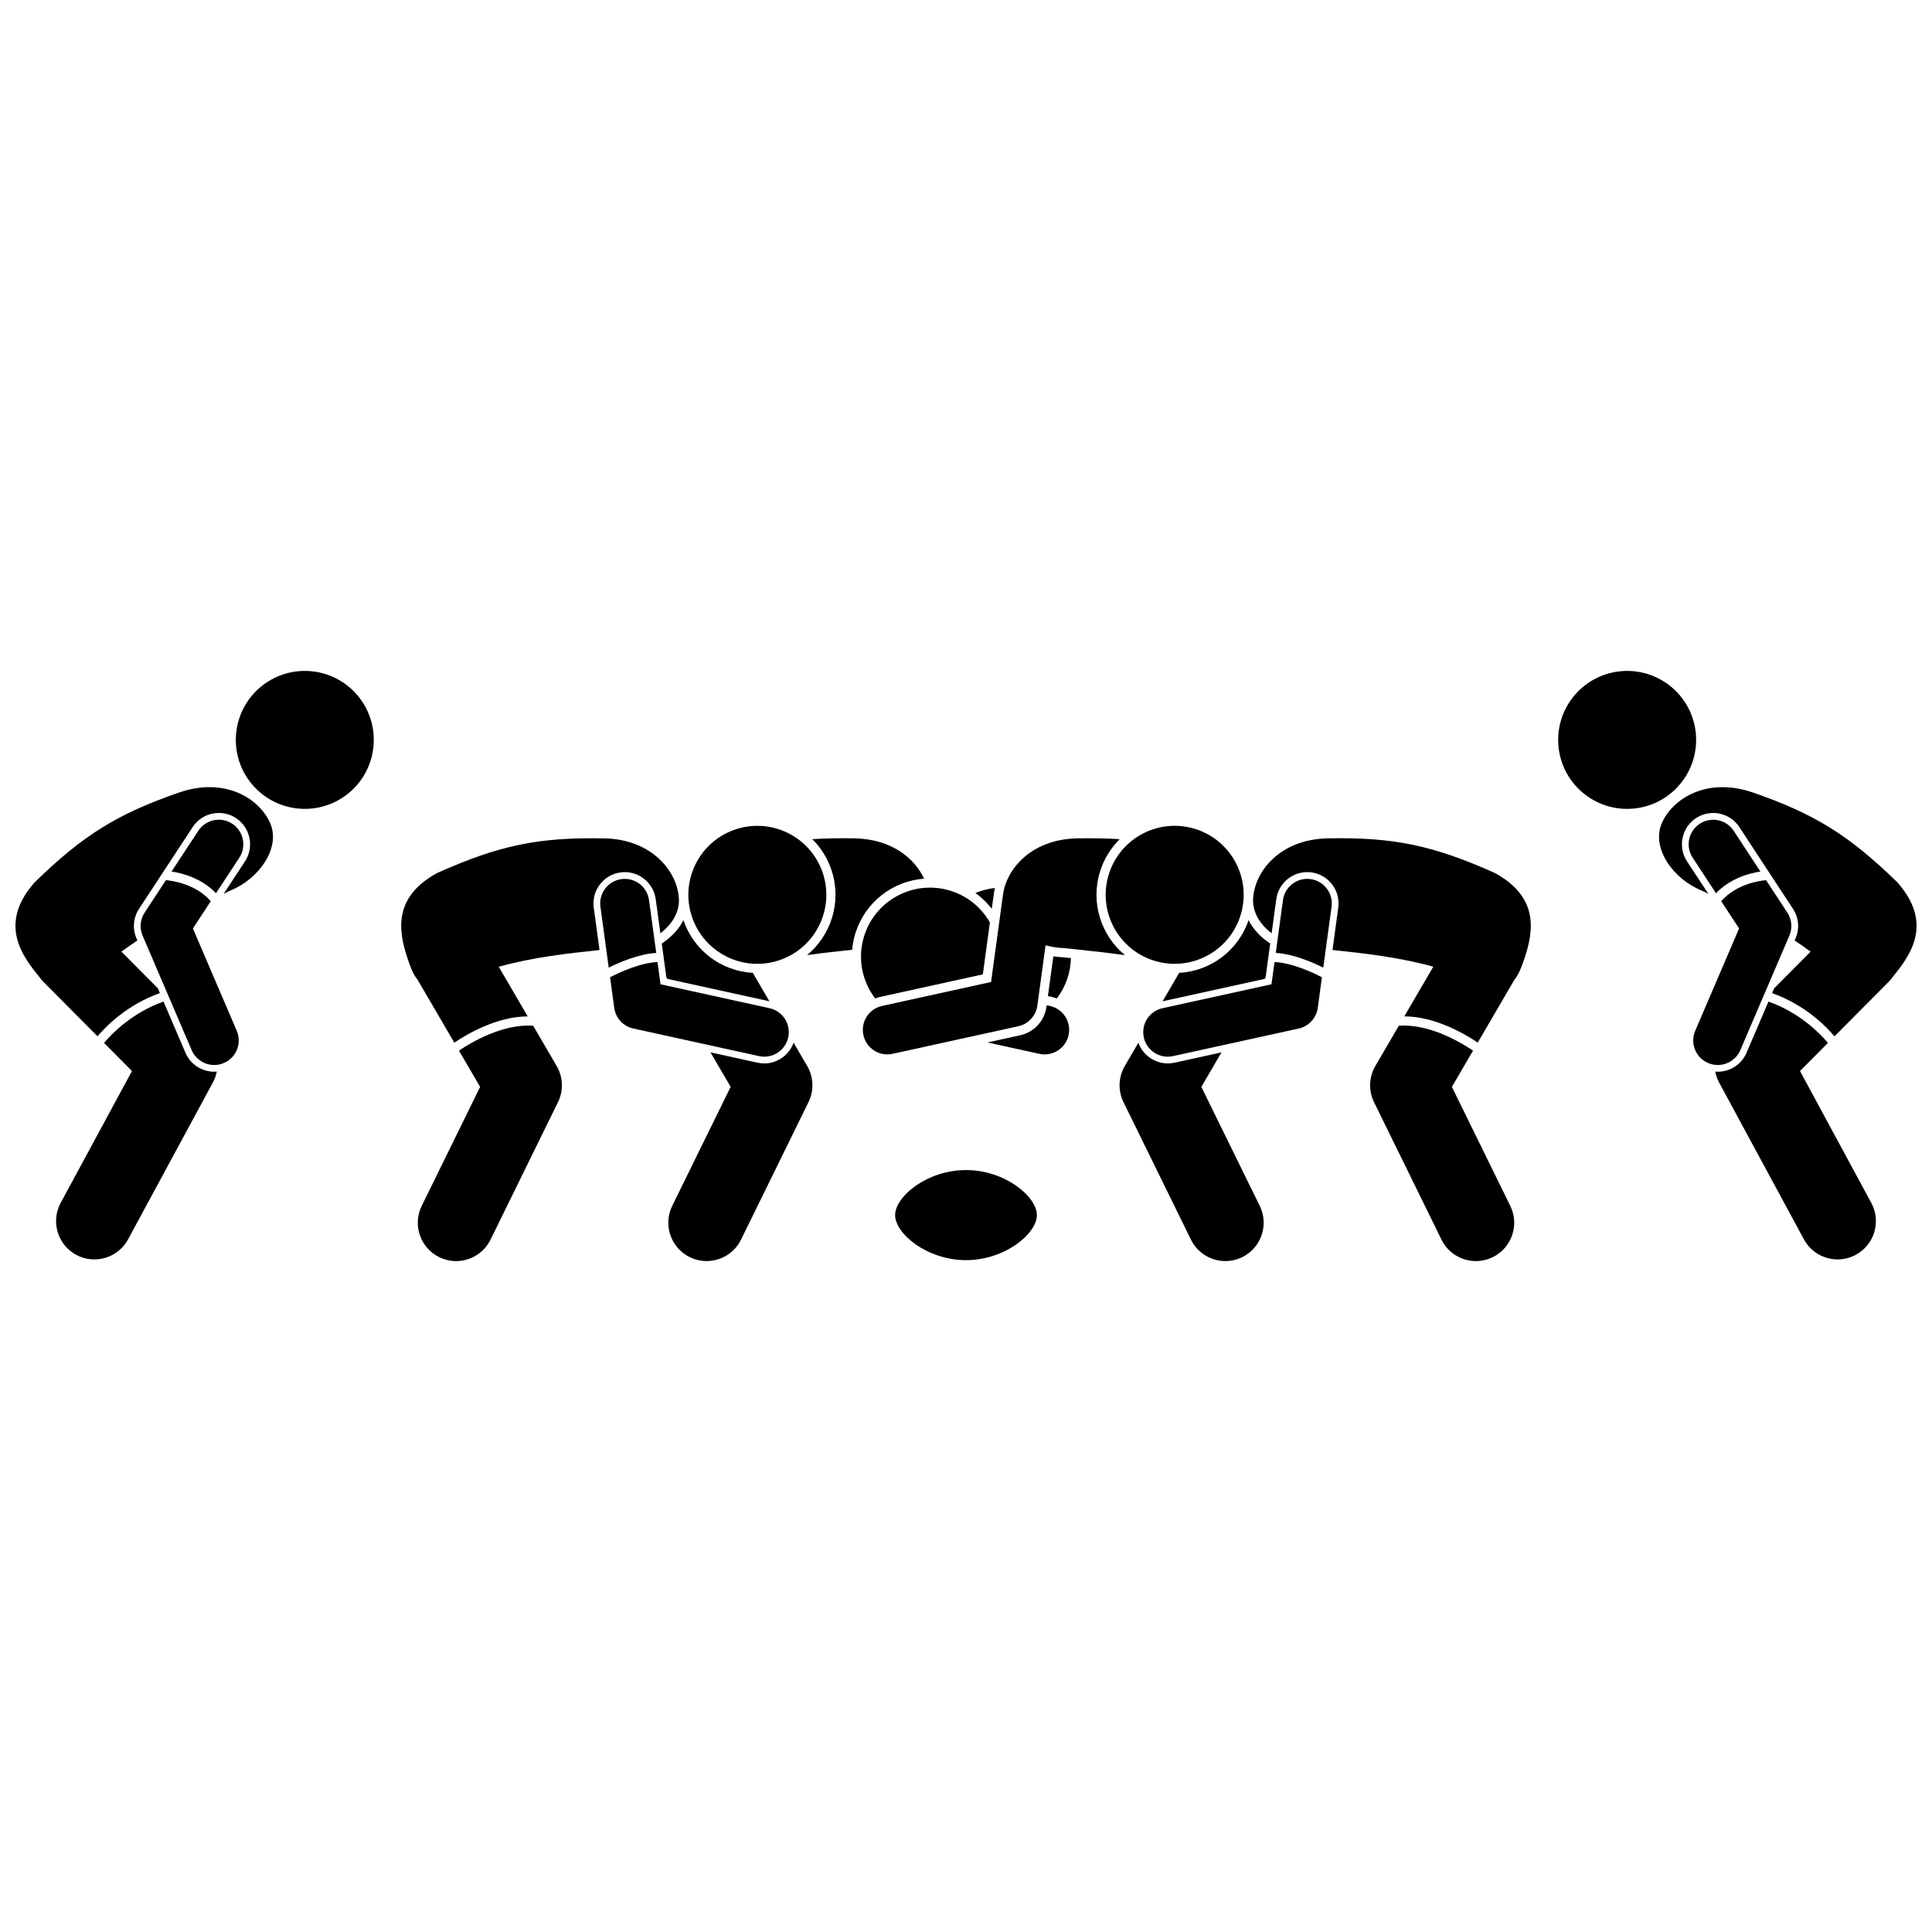 <?xml version="1.0" encoding="UTF-8"?>
<!-- Uploaded to: ICON Repo, www.iconrepo.com, Generator: ICON Repo Mixer Tools -->
<svg width="800px" height="800px" version="1.1" viewBox="144 144 512 512" xmlns="http://www.w3.org/2000/svg">
 <defs>
  <clipPath id="b">
   <path d="m148.09 352h68.906v67h-68.906z"/>
  </clipPath>
  <clipPath id="a">
   <path d="m583 352h68.902v67h-68.902z"/>
  </clipPath>
 </defs>
 <path d="m406.83 384.84 0.445-3.262c0.012-0.078 0.023-0.152 0.043-0.238 0.066-0.668 0.184-1.34 0.336-2.008-1.203 0.125-2.41 0.375-3.609 0.754-0.531 0.168-1.047 0.359-1.551 0.57 1.656 1.188 3.113 2.602 4.336 4.184z"/>
 <path d="m425.81 397.69c-0.887-0.027-1.773-0.109-2.664-0.246l-1.438 10.527 1.039 0.227c0.453 0.102 0.891 0.242 1.32 0.406 2.32-3.051 3.66-6.793 3.742-10.699-0.68-0.07-1.348-0.145-2-0.215z"/>
 <path d="m346.54 425.82c-0.598 0-1.199-0.066-1.785-0.195l-12.465-2.738 5.336 9.141-15.477 31.535c-2.469 5.035-0.391 11.121 4.644 13.59 1.441 0.707 2.965 1.039 4.465 1.039 3.754 0 7.359-2.09 9.125-5.684l17.875-36.426c1.5-3.055 1.367-6.656-0.348-9.594l-3.594-6.156c-1.168 3.234-4.281 5.488-7.777 5.488z"/>
 <path d="m370.7 391.29c2.578-8.172 9.781-13.809 18.203-14.43-2.574-5.492-8.672-10.438-18.23-10.684-4.133-0.082-7.871-0.02-11.406 0.215 2.34 2.316 4.148 5.207 5.191 8.52 2.609 8.273-0.266 16.984-6.57 22.203 4.184-0.59 8.238-1.02 11.934-1.41 0.133-1.469 0.418-2.945 0.879-4.414z"/>
 <path d="m343.5 401.82c-8.41-0.477-15.648-5.945-18.391-13.973-0.578 1.156-1.344 2.266-2.305 3.312-0.988 1.074-2.148 2.039-3.43 2.883l1.227 9c0.09 0.133 0.188 0.254 0.281 0.375l27.016 5.93z"/>
 <path d="m422.23 410.58-0.848-0.184-0.059 0.43c-0.504 3.699-3.293 6.719-6.938 7.523l-8.703 1.91 13.762 3.019c0.469 0.102 0.938 0.152 1.398 0.152 2.984 0 5.676-2.07 6.344-5.106 0.77-3.512-1.449-6.977-4.957-7.746z"/>
 <path d="m362.14 375.64c3.035 9.629-2.309 19.898-11.938 22.934-9.625 3.039-19.895-2.305-22.93-11.934-3.039-9.629 2.305-19.895 11.934-22.934 9.629-3.035 19.895 2.309 22.934 11.934"/>
 <path d="m265.63 422.43 5.606 9.605-15.477 31.535c-2.469 5.035-0.391 11.121 4.644 13.59 1.441 0.707 2.965 1.039 4.465 1.039 3.754 0 7.359-2.09 9.125-5.684l17.875-36.426c1.5-3.055 1.367-6.656-0.348-9.594l-6.219-10.656c-8.023-0.605-16.406 4.387-19.672 6.59z"/>
 <path d="m308.44 375.2c0.375-0.051 0.754-0.078 1.129-0.078 4.121 0 7.644 3.082 8.203 7.168l1.234 9.039c3.121-2.379 5.129-5.641 4.91-9.238-0.438-7.137-7.055-15.59-19.629-15.914-17.293-0.344-27.824 1.734-44.406 9.168-11.711 6.359-10.293 15.312-7.965 22.387 0.836 2.543 1.602 4.543 2.731 5.883l9.746 16.699c3.367-2.273 11.273-6.938 19.457-6.957l-7.68-13.156c8.961-2.527 18.645-3.582 26.711-4.434l-1.531-11.23c-0.617-4.531 2.562-8.719 7.09-9.336z"/>
 <path d="m317.91 396.54-1.91-14.004c-0.484-3.555-3.746-6.043-7.32-5.562-3.559 0.484-6.047 3.762-5.562 7.32l2.199 16.137c2.793-1.391 7.941-3.625 12.594-3.891z"/>
 <path d="m345.14 423.88c0.469 0.102 0.938 0.152 1.398 0.152 2.984 0 5.676-2.07 6.344-5.106 0.77-3.504-1.449-6.973-4.957-7.742l-28.879-6.34-0.805-5.894c-4.664 0.203-10.195 2.805-12.57 4.031l1.105 8.113c0.367 2.703 2.383 4.887 5.047 5.469z"/>
 <path d="m404.46 402.22 1.875-13.758c-2.199-3.863-5.805-6.938-10.379-8.379-9.629-3.035-19.895 2.309-22.934 11.934-1.859 5.891-0.574 12.016 2.902 16.582 0.426-0.164 0.863-0.309 1.32-0.406z"/>
 <path d="m477.19 391.16c-0.961-1.047-1.727-2.156-2.305-3.312-2.742 8.023-9.98 13.496-18.391 13.973l-4.398 7.531 27.016-5.93c0.098-0.121 0.191-0.242 0.281-0.375l1.227-9c-1.281-0.848-2.445-1.809-3.43-2.887z"/>
 <path d="m453.46 425.82c-3.496 0-6.609-2.254-7.781-5.481l-3.594 6.156c-1.715 2.938-1.844 6.539-0.348 9.594l17.875 36.426c1.766 3.598 5.371 5.684 9.125 5.684 1.504 0 3.027-0.336 4.465-1.039 5.035-2.469 7.113-8.555 4.644-13.59l-15.477-31.535 5.336-9.141-12.465 2.738c-0.582 0.121-1.18 0.188-1.781 0.188z"/>
 <path d="m435.54 374.91c1.043-3.312 2.856-6.207 5.191-8.52-3.535-0.234-7.273-0.297-11.406-0.215-12.344 0.316-18.941 8.469-19.594 15.52-0.016 0.078-0.031 0.152-0.043 0.23l-3.043 22.312-28.879 6.34c-3.508 0.77-5.727 4.234-4.957 7.742 0.668 3.035 3.356 5.106 6.344 5.106 0.461 0 0.93-0.051 1.398-0.152l33.312-7.312c2.664-0.586 4.68-2.769 5.047-5.469l2.18-15.984c1.582 0.445 3.234 0.707 4.891 0.746 4.711 0.531 10.297 1.039 16.129 1.863-6.305-5.219-9.18-13.934-6.57-22.207z"/>
 <path d="m460.8 363.7c9.629 3.039 14.973 13.305 11.934 22.934-3.035 9.629-13.305 14.973-22.934 11.938-9.629-3.039-14.973-13.305-11.934-22.934 3.035-9.629 13.305-14.973 22.934-11.938"/>
 <path d="m540.12 375.34c-16.582-7.434-27.113-9.508-44.406-9.168-12.574 0.324-19.195 8.777-19.629 15.914-0.223 3.598 1.789 6.863 4.91 9.238l1.234-9.039c0.559-4.086 4.082-7.168 8.203-7.168 0.375 0 0.754 0.027 1.129 0.078 4.527 0.617 7.707 4.805 7.094 9.332l-1.531 11.23c8.07 0.852 17.754 1.906 26.711 4.434l-7.68 13.156c8.188 0.02 16.09 4.684 19.457 6.957l9.746-16.699c1.129-1.34 1.895-3.34 2.731-5.883 2.328-7.07 3.746-16.023-7.969-22.383z"/>
 <path d="m514.7 415.84-6.219 10.656c-1.715 2.938-1.844 6.539-0.348 9.594l17.875 36.426c1.766 3.598 5.371 5.684 9.125 5.684 1.504 0 3.027-0.336 4.465-1.039 5.035-2.469 7.113-8.555 4.644-13.59l-15.477-31.535 5.606-9.605c-3.266-2.207-11.648-7.199-19.672-6.59z"/>
 <path d="m481.76 398.95-0.805 5.894-28.879 6.34c-3.508 0.77-5.727 4.234-4.957 7.742 0.668 3.035 3.356 5.106 6.344 5.106 0.461 0 0.93-0.051 1.398-0.152l33.312-7.312c2.664-0.586 4.68-2.769 5.047-5.469l1.105-8.113c-2.371-1.23-7.902-3.832-12.566-4.035z"/>
 <path d="m496.88 384.29c0.484-3.559-2.004-6.832-5.562-7.32-3.57-0.484-6.832 2.008-7.32 5.562l-1.91 14.004c4.656 0.266 9.801 2.5 12.59 3.891z"/>
 <path d="m400 454.08c-10.375 0-18.785 7.051-18.785 11.934 0 4.883 8.41 11.934 18.785 11.934s18.785-7.051 18.785-11.934c-0.004-4.883-8.41-11.934-18.785-11.934z"/>
 <path d="m239.25 328.91c6.168 7.992 4.688 19.473-3.305 25.641-7.992 6.168-19.469 4.691-25.637-3.301-6.172-7.992-4.691-19.473 3.301-25.641 7.992-6.168 19.469-4.691 25.641 3.301"/>
 <g clip-path="url(#b)">
  <path d="m191.68 353.95c-16.352 5.637-25.523 11.215-38.527 23.906-8.801 10.004-4.387 17.922 0.238 23.758 0.305 0.387 0.602 0.754 0.891 1.105 0.344 0.496 0.727 0.977 1.164 1.418l14.395 14.496c2.312-2.731 7.875-8.375 16.535-11.453l-0.547-1.273-9.648-9.715c1.371-1.02 2.781-2.004 4.223-2.949l-0.25-0.582c-1.098-2.562-0.84-5.481 0.688-7.812l14.219-21.664c1.539-2.344 4.129-3.742 6.934-3.742 1.613 0 3.184 0.469 4.539 1.359 3.82 2.508 4.891 7.656 2.383 11.477l-5.637 8.586c0.527-0.262 1.055-0.52 1.559-0.773 7.824-3.094 13.625-11.426 10.754-17.969-2.867-6.543-11.992-12.203-23.91-8.172z"/>
 </g>
 <path d="m200.77 428.02c-3.32 0-6.312-1.973-7.621-5.023l-5.812-13.566c-8.316 2.93-13.707 8.504-15.766 10.949l7.402 7.457-18.891 34.938c-2.668 4.934-0.832 11.098 4.102 13.762 1.535 0.832 3.191 1.227 4.82 1.223 3.609 0 7.106-1.93 8.941-5.328l22.477-41.57c0.496-0.918 0.832-1.891 1.027-2.875-0.223 0.02-0.453 0.035-0.68 0.035z"/>
 <path d="m187.97 377.25-5.637 8.59c-1.195 1.824-1.398 4.125-0.539 6.125l13 30.332c1.059 2.465 3.457 3.941 5.977 3.941 0.855 0 1.723-0.168 2.559-0.527 3.301-1.414 4.828-5.234 3.414-8.535l-11.625-27.125 4.746-7.231c-4.047-4.566-10.129-5.418-11.895-5.57z"/>
 <path d="m205.55 362.3c-3.004-1.969-7.031-1.133-9 1.867l-7.086 10.797c2.762 0.41 7.898 1.699 11.777 5.75l6.18-9.414c1.965-3 1.129-7.031-1.871-9z"/>
 <path d="m586.38 325.61c7.992 6.172 9.473 17.648 3.301 25.641-6.168 7.992-17.648 9.473-25.637 3.301-7.992-6.168-9.473-17.645-3.305-25.637 6.172-7.992 17.648-9.473 25.641-3.305"/>
 <g clip-path="url(#a)">
  <path d="m608.32 353.95c-11.918-4.031-21.043 1.625-23.91 8.176-2.867 6.547 2.93 14.871 10.754 17.969 0.504 0.254 1.031 0.512 1.559 0.773l-5.637-8.586c-2.508-3.82-1.438-8.969 2.383-11.477 1.355-0.891 2.926-1.359 4.539-1.359 2.805 0 5.398 1.398 6.934 3.742l14.219 21.664c1.527 2.332 1.785 5.25 0.688 7.812l-0.25 0.582c1.441 0.945 2.852 1.93 4.223 2.949l-9.648 9.719-0.547 1.273c8.656 3.078 14.223 8.719 16.535 11.453l14.395-14.496c0.441-0.445 0.824-0.922 1.164-1.418 0.289-0.352 0.586-0.719 0.891-1.105 4.625-5.836 9.039-13.754 0.238-23.758-13.004-12.695-22.176-18.273-38.527-23.914z"/>
 </g>
 <path d="m612.66 409.43-5.812 13.566c-1.309 3.051-4.301 5.023-7.621 5.023-0.23 0-0.457-0.016-0.684-0.035 0.195 0.988 0.531 1.957 1.027 2.875l22.477 41.57c1.836 3.398 5.332 5.328 8.941 5.328 1.629 0 3.285-0.395 4.82-1.223 4.934-2.668 6.769-8.828 4.102-13.762l-18.891-34.938 7.402-7.457c-2.059-2.445-7.445-8.02-15.762-10.949z"/>
 <path d="m618.2 391.96c0.859-2.004 0.656-4.305-0.539-6.125l-5.637-8.586c-1.77 0.156-7.859 1.023-11.895 5.57l4.746 7.231-11.625 27.125c-1.414 3.301 0.117 7.121 3.414 8.535 0.836 0.359 1.703 0.527 2.559 0.527 2.523 0 4.922-1.477 5.977-3.941z"/>
 <path d="m610.53 374.97-7.086-10.797c-1.969-3-6-3.836-9-1.867s-3.836 6-1.867 9l6.18 9.414c3.875-4.055 9.016-5.344 11.773-5.75z"/>
</svg>